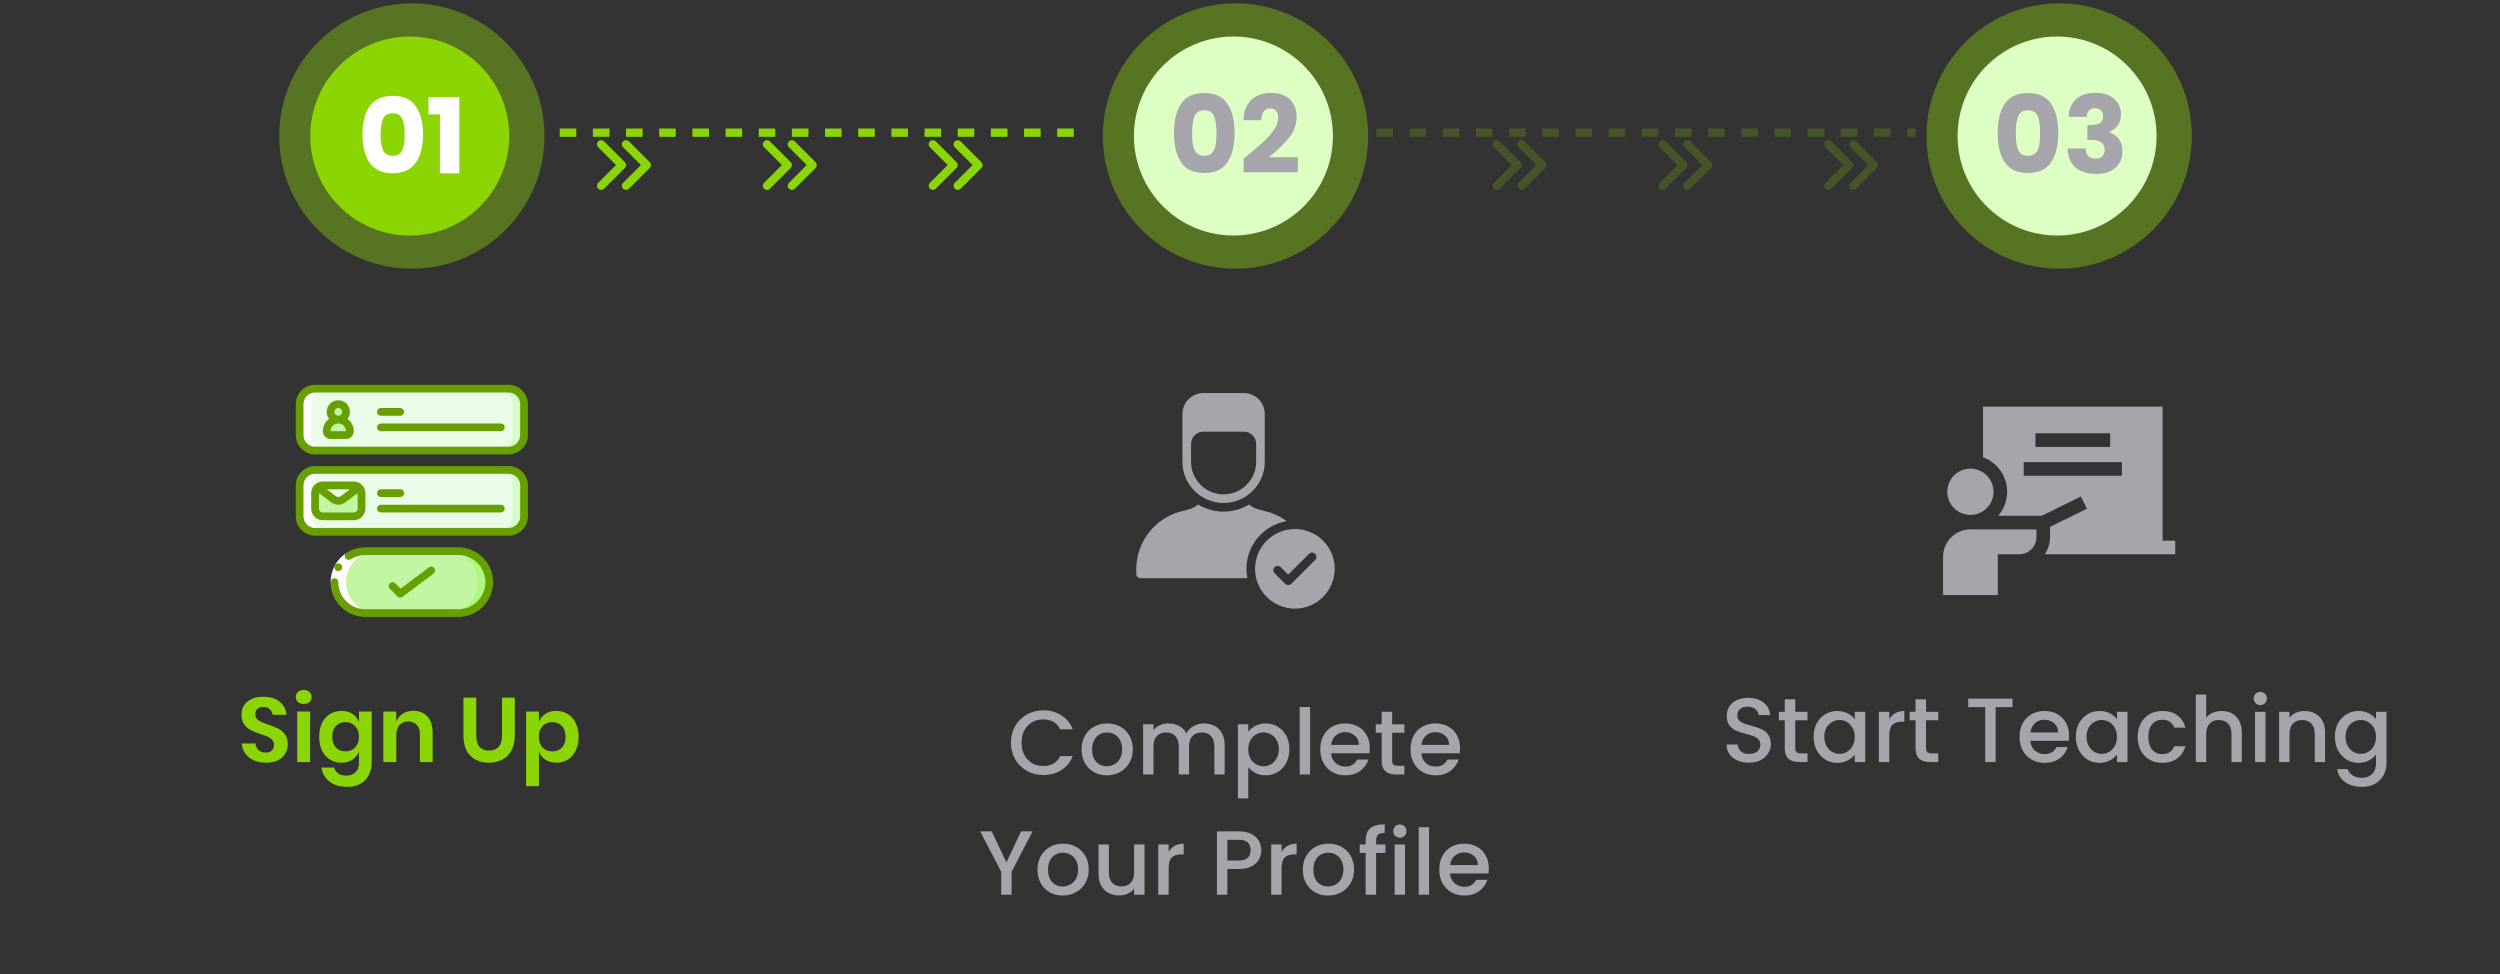<svg width="603" height="235" viewBox="0 0 603 235" fill="none" xmlns="http://www.w3.org/2000/svg">
<rect x="0" y="0" width="603" height="235" fill="#333333" stroke="none"/>
<path d="M185 34.808L190 39.808L185 44.808M191 34.808L196 39.808L191 44.808" stroke="#8BD505" stroke-width="2" stroke-linecap="round" stroke-linejoin="round"/>
<path d="M401 34.808L406 39.808L401 44.808M407 34.808L412 39.808L407 44.808" stroke="#8BD505" stroke-opacity="0.21" stroke-width="2" stroke-linecap="round" stroke-linejoin="round"/>
<path d="M225 34.808L230 39.808L225 44.808M231 34.808L236 39.808L231 44.808" stroke="#8BD505" stroke-width="2" stroke-linecap="round" stroke-linejoin="round"/>
<path d="M441 34.808L446 39.808L441 44.808M447 34.808L452 39.808L447 44.808" stroke="#8BD505" stroke-opacity="0.21" stroke-width="2" stroke-linecap="round" stroke-linejoin="round"/>
<path d="M145 34.808L150 39.808L145 44.808M151 34.808L156 39.808L151 44.808" stroke="#8BD505" stroke-width="2" stroke-linecap="round" stroke-linejoin="round"/>
<path d="M361 34.808L366 39.808L361 44.808M367 34.808L372 39.808L367 44.808" stroke="#8BD505" stroke-opacity="0.21" stroke-width="2" stroke-linecap="round" stroke-linejoin="round"/>
<line x1="332" y1="32" x2="462" y2="32" stroke="#8BD505" stroke-opacity="0.21" stroke-width="2" stroke-dasharray="4 4"/>
<line x1="135" y1="32" x2="262" y2="32" stroke="#8BD505" stroke-width="2" stroke-dasharray="4 4"/>
<circle cx="99.333" cy="32.808" r="32" fill="#8BD505" fill-opacity="0.4"/>
<circle cx="98.833" cy="32.808" r="24" fill="#8BD505"/>
<path d="M89.167 39.26C88.006 37.578 87.425 35.299 87.425 32.422C87.425 29.562 88.006 27.3 89.167 25.636C90.329 23.954 92.183 23.114 94.731 23.114C97.262 23.114 99.108 23.954 100.269 25.636C101.448 27.3 102.037 29.562 102.037 32.422C102.037 35.299 101.448 37.578 100.269 39.26C99.108 40.941 97.262 41.782 94.731 41.782C92.183 41.782 90.329 40.941 89.167 39.26ZM97.019 36.244C97.418 35.342 97.617 34.068 97.617 32.422C97.617 30.775 97.418 29.518 97.019 28.652C96.638 27.768 95.875 27.326 94.731 27.326C93.57 27.326 92.79 27.768 92.391 28.652C91.993 29.536 91.793 30.792 91.793 32.422C91.793 34.068 91.993 35.342 92.391 36.244C92.79 37.128 93.57 37.57 94.731 37.57C95.875 37.57 96.638 37.128 97.019 36.244ZM103.352 27.586V23.426H110.788V41.808H106.108V27.586H103.352Z" fill="white"/>
<g clip-path="url(#clip0_4369_409)">
<path d="M110.534 132.941H88.134C84.01 132.941 80.667 136.284 80.667 140.408C80.667 144.531 84.01 147.874 88.134 147.874H110.534C114.658 147.874 118.001 144.531 118.001 140.408C118.001 136.284 114.658 132.941 110.534 132.941Z" fill="#C3F6A3"/>
<path fill-rule="evenodd" clip-rule="evenodd" d="M110.534 132.941H107.734C109.714 132.941 111.613 133.728 113.013 135.128C114.414 136.528 115.2 138.427 115.2 140.408C115.2 142.388 114.414 144.287 113.013 145.687C111.613 147.088 109.714 147.874 107.734 147.874H110.534C112.514 147.874 114.413 147.088 115.813 145.687C117.214 144.287 118 142.388 118 140.408C118 138.427 117.214 136.528 115.813 135.128C114.413 133.728 112.514 132.941 110.534 132.941Z" fill="#ADF97F"/>
<path d="M122.667 113.341H76C73.938 113.341 72.267 115.013 72.267 117.074V124.541C72.267 126.603 73.938 128.274 76 128.274H122.667C124.729 128.274 126.4 126.603 126.4 124.541V117.074C126.4 115.013 124.729 113.341 122.667 113.341Z" fill="#EAFBE7"/>
<path fill-rule="evenodd" clip-rule="evenodd" d="M122.667 113.341H119.867C120.857 113.341 121.806 113.734 122.507 114.434C123.207 115.135 123.6 116.084 123.6 117.074V124.541C123.6 125.531 123.207 126.481 122.507 127.181C121.806 127.881 120.857 128.274 119.867 128.274H122.667C123.657 128.274 124.606 127.881 125.307 127.181C126.007 126.481 126.4 125.531 126.4 124.541V117.074C126.4 116.084 126.007 115.135 125.307 114.434C124.606 113.734 123.657 113.341 122.667 113.341Z" fill="#D9FBC9"/>
<path d="M122.667 93.741H76C73.938 93.741 72.267 95.412 72.267 97.474V104.941C72.267 107.003 73.938 108.674 76 108.674H122.667C124.729 108.674 126.4 107.003 126.4 104.941V97.474C126.4 95.412 124.729 93.741 122.667 93.741Z" fill="#EAFBE7"/>
<path fill-rule="evenodd" clip-rule="evenodd" d="M122.667 93.741H119.867C120.857 93.741 121.806 94.134 122.507 94.834C123.207 95.535 123.6 96.484 123.6 97.474V104.941C123.6 105.931 123.207 106.881 122.507 107.581C121.806 108.281 120.857 108.674 119.867 108.674H122.667C123.657 108.674 124.606 108.281 125.307 107.581C126.007 106.881 126.4 105.931 126.4 104.941V97.474C126.4 96.484 126.007 95.535 125.307 94.834C124.606 94.134 123.657 93.741 122.667 93.741Z" fill="#D9FBC9"/>
<path fill-rule="evenodd" clip-rule="evenodd" d="M87.199 118.941V122.674C87.198 123.169 87.001 123.643 86.651 123.993C86.301 124.342 85.827 124.539 85.333 124.541H77.866C77.371 124.539 76.897 124.342 76.548 123.993C76.198 123.643 76.001 123.169 75.999 122.674V118.941C75.999 118.677 76.055 118.416 76.165 118.176C76.274 117.936 76.434 117.723 76.634 117.55L80.47 120.434C81.142 120.929 82.057 120.929 82.729 120.434L86.565 117.55C86.969 117.899 87.201 118.407 87.199 118.941Z" fill="#C3F6A3"/>
<path fill-rule="evenodd" clip-rule="evenodd" d="M86.565 117.55L82.729 120.434C82.057 120.929 81.142 120.929 80.47 120.434L76.634 117.55C76.97 117.242 77.41 117.072 77.866 117.074H85.333C85.789 117.072 86.229 117.242 86.565 117.55Z" fill="#EAFBE7"/>
<path d="M81.6 101.208C82.631 101.208 83.467 100.372 83.467 99.341C83.467 98.31 82.631 97.474 81.6 97.474C80.569 97.474 79.734 98.31 79.734 99.341C79.734 100.372 80.569 101.208 81.6 101.208Z" fill="#C3F6A3"/>
<path fill-rule="evenodd" clip-rule="evenodd" d="M81.6 101.208C82.342 101.208 83.055 101.503 83.58 102.028C84.105 102.553 84.4 103.265 84.4 104.008C84.4 104.255 84.302 104.493 84.126 104.668C83.951 104.843 83.714 104.941 83.466 104.941H79.733C79.486 104.941 79.248 104.843 79.073 104.668C78.898 104.493 78.8 104.255 78.8 104.008C78.8 103.265 79.095 102.553 79.62 102.028C80.145 101.503 80.857 101.208 81.6 101.208Z" fill="#C3F6A3"/>
<path fill-rule="evenodd" clip-rule="evenodd" d="M76 108.674H78.8C77.81 108.674 76.86 108.281 76.16 107.581C75.46 106.881 75.067 105.931 75.067 104.941V97.474C75.067 96.484 75.46 95.535 76.16 94.834C76.86 94.134 77.81 93.741 78.8 93.741H76C75.01 93.741 74.06 94.134 73.36 94.834C72.66 95.535 72.267 96.484 72.267 97.474V104.941C72.267 105.931 72.66 106.881 73.36 107.581C74.06 108.281 75.01 108.674 76 108.674ZM76 128.274H78.8C77.81 128.274 76.86 127.881 76.16 127.181C75.46 126.481 75.067 125.531 75.067 124.541V117.074C75.067 116.084 75.46 115.135 76.16 114.434C76.86 113.734 77.81 113.341 78.8 113.341H76C75.01 113.341 74.06 113.734 73.36 114.434C72.66 115.135 72.267 116.084 72.267 117.074V124.541C72.267 125.531 72.66 126.481 73.36 127.181C74.06 127.881 75.01 128.274 76 128.274ZM90.933 132.941H88.133C86.153 132.941 84.254 133.728 82.854 135.128C81.454 136.528 80.667 138.427 80.667 140.408C80.667 142.388 81.454 144.287 82.854 145.687C84.254 147.088 86.153 147.874 88.133 147.874H90.933C88.953 147.874 87.054 147.088 85.654 145.687C84.254 144.287 83.467 142.388 83.467 140.408C83.467 138.427 84.254 136.528 85.654 135.128C87.054 133.728 88.953 132.941 90.933 132.941Z" fill="white"/>
<path fill-rule="evenodd" clip-rule="evenodd" d="M83.6 133.343L84.608 134.913C83.69 135.507 82.931 136.319 82.4 137.275C81.884 138.239 81.61 139.314 81.6 140.408H79.734C79.743 139.001 80.096 137.618 80.76 136.378C81.442 135.148 82.417 134.106 83.6 133.343Z" fill="white"/>
<path fill-rule="evenodd" clip-rule="evenodd" d="M81.592 137.74C81.344 137.741 81.106 137.644 80.93 137.47C80.754 137.296 80.655 137.059 80.654 136.812C80.652 136.564 80.749 136.326 80.924 136.15C81.098 135.974 81.335 135.875 81.582 135.874H81.592C81.839 135.874 82.076 135.972 82.251 136.147C82.427 136.322 82.525 136.559 82.525 136.807C82.525 137.054 82.427 137.292 82.251 137.467C82.076 137.642 81.839 137.74 81.592 137.74Z" fill="#679F00"/>
<path fill-rule="evenodd" clip-rule="evenodd" d="M79.734 140.408C79.736 142.635 80.622 144.77 82.197 146.345C83.771 147.919 85.907 148.805 88.134 148.808H110.534C112.761 148.808 114.898 147.923 116.473 146.347C118.049 144.772 118.934 142.635 118.934 140.408C118.934 138.18 118.049 136.043 116.473 134.468C114.898 132.893 112.761 132.008 110.534 132.008H88.134C86.526 132.014 84.954 132.477 83.6 133.343C83.488 133.408 83.391 133.495 83.317 133.601C83.242 133.706 83.191 133.826 83.168 133.953C83.144 134.079 83.148 134.21 83.18 134.335C83.211 134.46 83.269 134.577 83.35 134.677C83.656 135.052 84.188 135.152 84.608 134.913C85.662 134.24 86.884 133.88 88.134 133.874H110.534C112.266 133.874 113.928 134.563 115.153 135.788C116.379 137.013 117.067 138.675 117.067 140.408C117.067 142.14 116.379 143.802 115.153 145.027C113.928 146.253 112.266 146.941 110.534 146.941H88.134C86.401 146.939 84.741 146.25 83.516 145.025C82.291 143.8 81.602 142.14 81.6 140.408C81.6 140.16 81.502 139.923 81.327 139.748C81.152 139.573 80.915 139.474 80.667 139.474C80.419 139.474 80.182 139.573 80.007 139.748C79.832 139.923 79.734 140.16 79.734 140.408Z" fill="#679F00"/>
<path d="M122.667 112.408H76C74.763 112.409 73.577 112.901 72.702 113.776C71.827 114.651 71.335 115.837 71.333 117.074V124.541C71.335 125.778 71.827 126.964 72.702 127.839C73.577 128.714 74.763 129.206 76 129.208H122.667C123.904 129.206 125.09 128.714 125.965 127.839C126.84 126.964 127.332 125.778 127.333 124.541V117.074C127.332 115.837 126.84 114.651 125.965 113.776C125.09 112.901 123.904 112.409 122.667 112.408ZM125.467 124.541C125.467 125.284 125.172 125.996 124.646 126.521C124.121 127.046 123.409 127.341 122.667 127.341H76C75.257 127.341 74.545 127.046 74.02 126.521C73.495 125.996 73.2 125.284 73.2 124.541V117.074C73.2 116.332 73.495 115.619 74.02 115.094C74.545 114.569 75.257 114.274 76 114.274H122.667C123.409 114.274 124.121 114.569 124.646 115.094C125.172 115.619 125.467 116.332 125.467 117.074V124.541ZM122.667 92.808H76C74.763 92.809 73.577 93.301 72.702 94.176C71.827 95.051 71.335 96.237 71.333 97.474V104.941C71.335 106.178 71.827 107.364 72.702 108.239C73.577 109.114 74.763 109.606 76 109.608H122.667C123.904 109.606 125.09 109.114 125.965 108.239C126.84 107.364 127.332 106.178 127.333 104.941V97.474C127.332 96.237 126.84 95.051 125.965 94.176C125.09 93.301 123.904 92.809 122.667 92.808ZM125.467 104.941C125.467 105.684 125.172 106.396 124.646 106.921C124.121 107.446 123.409 107.741 122.667 107.741H76C75.257 107.741 74.545 107.446 74.02 106.921C73.495 106.396 73.2 105.684 73.2 104.941V97.474C73.2 96.732 73.495 96.019 74.02 95.494C74.545 94.969 75.257 94.674 76 94.674H122.667C123.409 94.674 124.121 94.969 124.646 95.494C125.172 96.019 125.467 96.732 125.467 97.474V104.941Z" fill="#679F00"/>
<path d="M85.332 116.141H77.866C77.123 116.141 76.411 116.436 75.886 116.961C75.361 117.486 75.066 118.198 75.066 118.941V122.674C75.066 123.417 75.361 124.129 75.886 124.654C76.411 125.179 77.123 125.474 77.866 125.474H85.332C86.075 125.474 86.787 125.179 87.312 124.654C87.837 124.129 88.132 123.417 88.132 122.674V118.941C88.132 118.198 87.837 117.486 87.312 116.961C86.787 116.436 86.075 116.141 85.332 116.141ZM84.399 118.008L82.171 119.688C81.832 119.94 81.368 119.942 81.027 119.693L78.799 118.008H84.399ZM85.332 123.608H77.866C77.618 123.608 77.381 123.509 77.206 123.334C77.031 123.159 76.932 122.922 76.932 122.674V118.941L79.919 121.181C80.407 121.543 80.999 121.738 81.606 121.737C82.214 121.736 82.805 121.539 83.292 121.175L86.266 118.941V122.674C86.266 122.922 86.167 123.159 85.992 123.334C85.817 123.509 85.58 123.608 85.332 123.608ZM83.821 101.026C84.195 100.543 84.397 99.951 84.399 99.341C84.399 98.598 84.104 97.886 83.579 97.361C83.054 96.836 82.342 96.541 81.599 96.541C80.856 96.541 80.144 96.836 79.619 97.361C79.094 97.886 78.799 98.598 78.799 99.341C78.802 99.95 79.004 100.539 79.377 101.021C78.909 101.366 78.528 101.816 78.266 102.335C78.004 102.853 77.866 103.426 77.866 104.008C77.866 104.503 78.062 104.978 78.412 105.328C78.763 105.678 79.237 105.874 79.732 105.874H83.466C83.961 105.874 84.436 105.678 84.786 105.328C85.136 104.978 85.332 104.503 85.332 104.008C85.331 103.427 85.193 102.855 84.931 102.337C84.669 101.819 84.288 101.37 83.821 101.026ZM80.666 99.341C80.666 99.094 80.764 98.856 80.939 98.681C81.114 98.506 81.352 98.408 81.599 98.408C81.847 98.408 82.084 98.506 82.259 98.681C82.434 98.856 82.532 99.094 82.532 99.341C82.532 99.589 82.434 99.826 82.259 100.001C82.084 100.176 81.847 100.274 81.599 100.274C81.352 100.274 81.114 100.176 80.939 100.001C80.764 99.826 80.666 99.589 80.666 99.341ZM79.732 104.008C79.732 103.513 79.929 103.038 80.279 102.688C80.629 102.338 81.104 102.141 81.599 102.141C82.094 102.141 82.569 102.338 82.919 102.688C83.269 103.038 83.466 103.513 83.466 104.008H79.732Z" fill="#679F00"/>
<path fill-rule="evenodd" clip-rule="evenodd" d="M91.866 119.874H96.533C96.78 119.874 97.018 119.776 97.193 119.601C97.368 119.426 97.466 119.189 97.466 118.941C97.466 118.694 97.368 118.456 97.193 118.281C97.018 118.106 96.78 118.008 96.533 118.008H91.866C91.619 118.008 91.381 118.106 91.206 118.281C91.031 118.456 90.933 118.694 90.933 118.941C90.933 119.189 91.031 119.426 91.206 119.601C91.381 119.776 91.619 119.874 91.866 119.874ZM120.8 121.741H91.866C91.619 121.741 91.381 121.839 91.206 122.014C91.031 122.189 90.933 122.427 90.933 122.674C90.933 122.922 91.031 123.159 91.206 123.334C91.381 123.509 91.619 123.608 91.866 123.608H120.8C121.047 123.608 121.284 123.509 121.459 123.334C121.635 123.159 121.733 122.922 121.733 122.674C121.733 122.427 121.635 122.189 121.459 122.014C121.284 121.839 121.047 121.741 120.8 121.741ZM91.866 100.274H96.533C96.78 100.274 97.018 100.176 97.193 100.001C97.368 99.826 97.466 99.589 97.466 99.341C97.466 99.094 97.368 98.856 97.193 98.681C97.018 98.506 96.78 98.408 96.533 98.408H91.866C91.619 98.408 91.381 98.506 91.206 98.681C91.031 98.856 90.933 99.094 90.933 99.341C90.933 99.589 91.031 99.826 91.206 100.001C91.381 100.176 91.619 100.274 91.866 100.274ZM120.8 102.141H91.866C91.619 102.141 91.381 102.239 91.206 102.414C91.031 102.589 90.933 102.827 90.933 103.074C90.933 103.322 91.031 103.559 91.206 103.734C91.381 103.909 91.619 104.008 91.866 104.008H120.8C121.047 104.008 121.284 103.909 121.459 103.734C121.635 103.559 121.733 103.322 121.733 103.074C121.733 102.827 121.635 102.589 121.459 102.414C121.284 102.239 121.047 102.141 120.8 102.141ZM96.533 144.141C96.734 144.141 96.931 144.076 97.093 143.954L104.56 138.354C104.758 138.206 104.888 137.985 104.923 137.74C104.958 137.495 104.895 137.246 104.746 137.048C104.598 136.85 104.377 136.719 104.132 136.684C103.886 136.649 103.638 136.713 103.44 136.861L96.621 141.976L95.326 140.681C95.15 140.511 94.914 140.417 94.67 140.419C94.425 140.421 94.191 140.52 94.018 140.693C93.845 140.866 93.746 141.1 93.744 141.344C93.742 141.589 93.836 141.825 94.006 142.001L95.873 143.868C96.048 144.043 96.285 144.141 96.533 144.141Z" fill="#679F00"/>
</g>
<path d="M69.411 179.562C69.411 180.354 69.213 181.087 68.817 181.762C68.421 182.422 67.835 182.957 67.057 183.368C66.28 183.764 65.334 183.962 64.219 183.962C63.119 183.962 62.137 183.778 61.271 183.412C60.406 183.03 59.709 182.488 59.181 181.784C58.668 181.08 58.375 180.258 58.301 179.32H61.601C61.675 179.95 61.924 180.478 62.349 180.904C62.789 181.314 63.369 181.52 64.087 181.52C64.733 181.52 65.224 181.351 65.561 181.014C65.913 180.662 66.089 180.214 66.089 179.672C66.089 179.188 65.95 178.792 65.671 178.484C65.393 178.161 65.041 177.904 64.615 177.714C64.19 177.523 63.603 177.303 62.855 177.054C61.887 176.731 61.095 176.416 60.479 176.108C59.863 175.785 59.335 175.323 58.895 174.722C58.47 174.12 58.257 173.336 58.257 172.368C58.257 171.033 58.734 169.984 59.687 169.222C60.655 168.444 61.931 168.056 63.515 168.056C65.158 168.056 66.463 168.452 67.431 169.244C68.414 170.036 68.971 171.092 69.103 172.412H65.759C65.671 171.854 65.437 171.4 65.055 171.048C64.674 170.681 64.153 170.498 63.493 170.498C62.921 170.498 62.459 170.652 62.107 170.96C61.755 171.253 61.579 171.686 61.579 172.258C61.579 172.712 61.711 173.094 61.975 173.402C62.254 173.695 62.599 173.937 63.009 174.128C63.435 174.318 64.007 174.531 64.725 174.766C65.723 175.118 66.529 175.448 67.145 175.756C67.776 176.064 68.311 176.526 68.751 177.142C69.191 177.758 69.411 178.564 69.411 179.562ZM71.344 168.122C71.344 167.623 71.52 167.22 71.872 166.912C72.224 166.589 72.686 166.428 73.258 166.428C73.83 166.428 74.292 166.589 74.644 166.912C74.996 167.22 75.172 167.623 75.172 168.122C75.172 168.606 74.996 169.009 74.644 169.332C74.292 169.64 73.83 169.794 73.258 169.794C72.686 169.794 72.224 169.64 71.872 169.332C71.52 169.009 71.344 168.606 71.344 168.122ZM74.798 171.62V183.808H71.696V171.62H74.798ZM82.379 171.466C83.405 171.466 84.285 171.708 85.019 172.192C85.752 172.676 86.272 173.328 86.581 174.15V171.62H89.66V183.852C89.66 184.981 89.433 185.993 88.978 186.888C88.538 187.797 87.871 188.508 86.977 189.022C86.097 189.535 85.026 189.792 83.764 189.792C82.004 189.792 80.582 189.374 79.496 188.538C78.411 187.702 77.751 186.565 77.516 185.128H80.575C80.751 185.744 81.088 186.22 81.587 186.558C82.1 186.91 82.752 187.086 83.544 187.086C84.454 187.086 85.187 186.814 85.745 186.272C86.302 185.744 86.581 184.937 86.581 183.852V181.256C86.272 182.077 85.752 182.737 85.019 183.236C84.285 183.72 83.405 183.962 82.379 183.962C81.352 183.962 80.428 183.712 79.606 183.214C78.785 182.715 78.14 181.996 77.671 181.058C77.216 180.104 76.989 178.99 76.989 177.714C76.989 176.438 77.216 175.33 77.671 174.392C78.14 173.438 78.785 172.712 79.606 172.214C80.428 171.715 81.352 171.466 82.379 171.466ZM83.347 174.172C82.379 174.172 81.601 174.487 81.014 175.118C80.428 175.748 80.135 176.614 80.135 177.714C80.135 178.814 80.428 179.679 81.014 180.31C81.601 180.926 82.379 181.234 83.347 181.234C84.285 181.234 85.055 180.918 85.656 180.288C86.272 179.642 86.581 178.784 86.581 177.714C86.581 176.628 86.272 175.77 85.656 175.14C85.055 174.494 84.285 174.172 83.347 174.172ZM99.732 171.444C101.14 171.444 102.262 171.906 103.098 172.83C103.934 173.754 104.352 175.052 104.352 176.724V183.808H101.272V177.076C101.272 176.108 101.022 175.36 100.524 174.832C100.025 174.289 99.343 174.018 98.478 174.018C97.598 174.018 96.894 174.304 96.366 174.876C95.838 175.448 95.574 176.269 95.574 177.34V183.808H92.472V171.62H95.574V174.062C95.896 173.24 96.424 172.602 97.158 172.148C97.906 171.678 98.764 171.444 99.732 171.444ZM114.864 168.276V177.384C114.864 178.601 115.128 179.518 115.656 180.134C116.199 180.735 116.976 181.036 117.988 181.036C118.985 181.036 119.748 180.735 120.276 180.134C120.819 179.518 121.09 178.601 121.09 177.384V168.276H124.17V177.384C124.17 178.821 123.899 180.038 123.356 181.036C122.828 182.018 122.087 182.752 121.134 183.236C120.195 183.72 119.125 183.962 117.922 183.962C116.059 183.962 114.571 183.404 113.456 182.29C112.341 181.175 111.784 179.54 111.784 177.384V168.276H114.864ZM134.172 171.466C135.198 171.466 136.122 171.715 136.944 172.214C137.765 172.712 138.403 173.438 138.858 174.392C139.327 175.33 139.562 176.438 139.562 177.714C139.562 178.99 139.327 180.104 138.858 181.058C138.403 181.996 137.765 182.715 136.944 183.214C136.122 183.712 135.198 183.962 134.172 183.962C133.145 183.962 132.265 183.72 131.532 183.236C130.813 182.737 130.3 182.077 129.992 181.256V189.616H126.89V171.62H129.992V174.15C130.3 173.328 130.813 172.676 131.532 172.192C132.265 171.708 133.145 171.466 134.172 171.466ZM133.204 174.172C132.265 174.172 131.488 174.494 130.872 175.14C130.27 175.77 129.97 176.628 129.97 177.714C129.97 178.784 130.27 179.642 130.872 180.288C131.488 180.918 132.265 181.234 133.204 181.234C134.172 181.234 134.949 180.926 135.536 180.31C136.122 179.679 136.416 178.814 136.416 177.714C136.416 176.614 136.122 175.748 135.536 175.118C134.949 174.487 134.172 174.172 133.204 174.172Z" fill="#8BD505"/>
<circle cx="298" cy="32.808" r="32" fill="#8BD505" fill-opacity="0.4"/>
<circle cx="297.5" cy="32.808" r="24" fill="#DEFFC4"/>
<path d="M283.17 32.058C283.17 29.076 283.742 26.728 284.886 25.012C286.047 23.296 287.911 22.438 290.476 22.438C293.041 22.438 294.896 23.296 296.04 25.012C297.201 26.728 297.782 29.076 297.782 32.058C297.782 35.074 297.201 37.44 296.04 39.156C294.896 40.872 293.041 41.73 290.476 41.73C287.911 41.73 286.047 40.872 284.886 39.156C283.742 37.44 283.17 35.074 283.17 32.058ZM293.414 32.058C293.414 30.307 293.223 28.964 292.842 28.028C292.461 27.074 291.672 26.598 290.476 26.598C289.28 26.598 288.491 27.074 288.11 28.028C287.729 28.964 287.538 30.307 287.538 32.058C287.538 33.236 287.607 34.216 287.746 34.996C287.885 35.758 288.162 36.382 288.578 36.868C289.011 37.336 289.644 37.57 290.476 37.57C291.308 37.57 291.932 37.336 292.348 36.868C292.781 36.382 293.067 35.758 293.206 34.996C293.345 34.216 293.414 33.236 293.414 32.058ZM299.975 38.246C300.564 37.778 300.833 37.561 300.781 37.596C302.48 36.192 303.814 35.039 304.785 34.138C305.773 33.236 306.605 32.292 307.281 31.304C307.957 30.316 308.295 29.354 308.295 28.418C308.295 27.707 308.13 27.152 307.801 26.754C307.472 26.355 306.978 26.156 306.319 26.156C305.66 26.156 305.14 26.407 304.759 26.91C304.395 27.395 304.213 28.088 304.213 28.99H299.923C299.958 27.516 300.27 26.286 300.859 25.298C301.466 24.31 302.254 23.582 303.225 23.114C304.213 22.646 305.305 22.412 306.501 22.412C308.564 22.412 310.115 22.94 311.155 23.998C312.212 25.055 312.741 26.433 312.741 28.132C312.741 29.986 312.108 31.711 310.843 33.306C309.578 34.883 307.966 36.426 306.007 37.934H313.027V41.548H299.975V38.246Z" fill="#A5A5AB"/>
<path d="M295.13 121.317C300.611 121.317 305.062 116.856 305.062 111.385V99.852C305.062 97.064 302.806 94.808 300.018 94.808H290.242C287.466 94.808 285.198 97.064 285.198 99.852V111.385C285.198 116.856 289.66 121.317 295.13 121.317ZM287.278 107.08C287.278 105.447 288.61 104.116 290.242 104.116H300.018C301.651 104.116 302.982 105.447 302.982 107.08V111.385C302.982 115.712 299.457 119.237 295.13 119.237C290.804 119.237 287.278 115.712 287.278 111.385V107.08ZM274.07 137.281V138.425C274.07 138.997 274.538 139.465 275.11 139.465H300.871C300.715 138.737 300.642 137.978 300.642 137.198C300.642 131.436 304.844 126.632 310.346 125.696C308.931 124.645 307.33 123.876 305.582 123.408H305.572L303.471 122.846C302.65 122.628 301.911 122.232 301.298 121.692C299.435 122.811 297.303 123.401 295.13 123.397C292.884 123.397 290.773 122.773 288.974 121.692C288.339 122.243 287.601 122.628 286.8 122.846L284.678 123.408C278.438 125.092 274.07 130.802 274.07 137.281Z" fill="#A5A5AB"/>
<path d="M312.332 146.808C317.626 146.808 321.931 142.492 321.931 137.198C321.931 131.905 317.626 127.599 312.332 127.599C307.028 127.599 302.722 131.905 302.722 137.198C302.722 142.492 307.028 146.808 312.332 146.808ZM307.444 136.793C307.54 136.696 307.655 136.62 307.78 136.568C307.906 136.515 308.041 136.488 308.177 136.488C308.313 136.488 308.448 136.515 308.574 136.568C308.7 136.62 308.814 136.696 308.91 136.793L310.72 138.602L315.743 133.589C316.149 133.184 316.804 133.184 317.22 133.589C317.626 133.995 317.626 134.65 317.22 135.056L311.458 140.817C311.261 141.005 311.001 141.119 310.72 141.119C310.45 141.119 310.179 141.005 309.992 140.817L307.444 138.269C307.038 137.864 307.038 137.198 307.444 136.793Z" fill="#A5A5AB"/>
<path d="M243.835 179.13C243.835 177.634 244.18 176.292 244.869 175.104C245.573 173.916 246.519 172.992 247.707 172.332C248.91 171.657 250.223 171.32 251.645 171.32C253.273 171.32 254.718 171.723 255.979 172.53C257.255 173.322 258.179 174.451 258.751 175.918H255.737C255.341 175.111 254.791 174.51 254.087 174.114C253.383 173.718 252.569 173.52 251.645 173.52C250.633 173.52 249.731 173.747 248.939 174.202C248.147 174.656 247.524 175.309 247.069 176.16C246.629 177.01 246.409 178 246.409 179.13C246.409 180.259 246.629 181.249 247.069 182.1C247.524 182.95 248.147 183.61 248.939 184.08C249.731 184.534 250.633 184.762 251.645 184.762C252.569 184.762 253.383 184.564 254.087 184.168C254.791 183.772 255.341 183.17 255.737 182.364H258.751C258.179 183.83 257.255 184.96 255.979 185.752C254.718 186.544 253.273 186.94 251.645 186.94C250.208 186.94 248.895 186.61 247.707 185.95C246.519 185.275 245.573 184.344 244.869 183.156C244.18 181.968 243.835 180.626 243.835 179.13ZM266.945 187.006C265.801 187.006 264.767 186.749 263.843 186.236C262.919 185.708 262.193 184.974 261.665 184.036C261.137 183.082 260.873 181.982 260.873 180.736C260.873 179.504 261.144 178.411 261.687 177.458C262.23 176.504 262.97 175.771 263.909 175.258C264.848 174.744 265.896 174.488 267.055 174.488C268.214 174.488 269.262 174.744 270.201 175.258C271.14 175.771 271.88 176.504 272.423 177.458C272.966 178.411 273.237 179.504 273.237 180.736C273.237 181.968 272.958 183.06 272.401 184.014C271.844 184.967 271.081 185.708 270.113 186.236C269.16 186.749 268.104 187.006 266.945 187.006ZM266.945 184.828C267.59 184.828 268.192 184.674 268.749 184.366C269.321 184.058 269.783 183.596 270.135 182.98C270.487 182.364 270.663 181.616 270.663 180.736C270.663 179.856 270.494 179.115 270.157 178.514C269.82 177.898 269.372 177.436 268.815 177.128C268.258 176.82 267.656 176.666 267.011 176.666C266.366 176.666 265.764 176.82 265.207 177.128C264.664 177.436 264.232 177.898 263.909 178.514C263.586 179.115 263.425 179.856 263.425 180.736C263.425 182.041 263.755 183.053 264.415 183.772C265.09 184.476 265.933 184.828 266.945 184.828ZM290.39 174.488C291.344 174.488 292.194 174.686 292.942 175.082C293.705 175.478 294.299 176.064 294.724 176.842C295.164 177.619 295.384 178.558 295.384 179.658V186.808H292.898V180.032C292.898 178.946 292.627 178.118 292.084 177.546C291.542 176.959 290.801 176.666 289.862 176.666C288.924 176.666 288.176 176.959 287.618 177.546C287.076 178.118 286.804 178.946 286.804 180.032V186.808H284.318V180.032C284.318 178.946 284.047 178.118 283.504 177.546C282.962 176.959 282.221 176.666 281.282 176.666C280.344 176.666 279.596 176.959 279.038 177.546C278.496 178.118 278.224 178.946 278.224 180.032V186.808H275.716V174.686H278.224V176.072C278.635 175.573 279.156 175.184 279.786 174.906C280.417 174.627 281.092 174.488 281.81 174.488C282.778 174.488 283.644 174.693 284.406 175.104C285.169 175.514 285.756 176.108 286.166 176.886C286.533 176.152 287.105 175.573 287.882 175.148C288.66 174.708 289.496 174.488 290.39 174.488ZM301.084 176.468C301.509 175.91 302.088 175.441 302.822 175.06C303.555 174.678 304.384 174.488 305.308 174.488C306.364 174.488 307.324 174.752 308.19 175.28C309.07 175.793 309.759 176.519 310.258 177.458C310.756 178.396 311.006 179.474 311.006 180.692C311.006 181.909 310.756 183.002 310.258 183.97C309.759 184.923 309.07 185.671 308.19 186.214C307.324 186.742 306.364 187.006 305.308 187.006C304.384 187.006 303.562 186.822 302.844 186.456C302.125 186.074 301.538 185.605 301.084 185.048V192.572H298.576V174.686H301.084V176.468ZM308.454 180.692C308.454 179.856 308.278 179.137 307.926 178.536C307.588 177.92 307.134 177.458 306.562 177.15C306.004 176.827 305.403 176.666 304.758 176.666C304.127 176.666 303.526 176.827 302.954 177.15C302.396 177.472 301.942 177.942 301.59 178.558C301.252 179.174 301.084 179.9 301.084 180.736C301.084 181.572 301.252 182.305 301.59 182.936C301.942 183.552 302.396 184.021 302.954 184.344C303.526 184.666 304.127 184.828 304.758 184.828C305.403 184.828 306.004 184.666 306.562 184.344C307.134 184.006 307.588 183.522 307.926 182.892C308.278 182.261 308.454 181.528 308.454 180.692ZM315.994 170.528V186.808H313.486V170.528H315.994ZM330.397 180.45C330.397 180.904 330.367 181.315 330.309 181.682H321.047C321.12 182.65 321.479 183.427 322.125 184.014C322.77 184.6 323.562 184.894 324.501 184.894C325.85 184.894 326.803 184.329 327.361 183.2H330.067C329.7 184.314 329.033 185.231 328.065 185.95C327.111 186.654 325.923 187.006 324.501 187.006C323.342 187.006 322.301 186.749 321.377 186.236C320.467 185.708 319.749 184.974 319.221 184.036C318.707 183.082 318.451 181.982 318.451 180.736C318.451 179.489 318.7 178.396 319.199 177.458C319.712 176.504 320.423 175.771 321.333 175.258C322.257 174.744 323.313 174.488 324.501 174.488C325.645 174.488 326.664 174.737 327.559 175.236C328.453 175.734 329.15 176.438 329.649 177.348C330.147 178.242 330.397 179.276 330.397 180.45ZM327.779 179.658C327.764 178.734 327.434 177.993 326.789 177.436C326.143 176.878 325.344 176.6 324.391 176.6C323.525 176.6 322.785 176.878 322.169 177.436C321.553 177.978 321.186 178.719 321.069 179.658H327.779ZM335.791 176.732V183.442C335.791 183.896 335.894 184.226 336.099 184.432C336.319 184.622 336.686 184.718 337.199 184.718H338.739V186.808H336.759C335.63 186.808 334.764 186.544 334.163 186.016C333.562 185.488 333.261 184.63 333.261 183.442V176.732H331.831V174.686H333.261V171.672H335.791V174.686H338.739V176.732H335.791ZM352.16 180.45C352.16 180.904 352.131 181.315 352.072 181.682H342.81C342.884 182.65 343.243 183.427 343.888 184.014C344.534 184.6 345.326 184.894 346.264 184.894C347.614 184.894 348.567 184.329 349.124 183.2H351.83C351.464 184.314 350.796 185.231 349.828 185.95C348.875 186.654 347.687 187.006 346.264 187.006C345.106 187.006 344.064 186.749 343.14 186.236C342.231 185.708 341.512 184.974 340.984 184.036C340.471 183.082 340.214 181.982 340.214 180.736C340.214 179.489 340.464 178.396 340.962 177.458C341.476 176.504 342.187 175.771 343.096 175.258C344.02 174.744 345.076 174.488 346.264 174.488C347.408 174.488 348.428 174.737 349.322 175.236C350.217 175.734 350.914 176.438 351.412 177.348C351.911 178.242 352.16 179.276 352.16 180.45ZM349.542 179.658C349.528 178.734 349.198 177.993 348.552 177.436C347.907 176.878 347.108 176.6 346.154 176.6C345.289 176.6 344.548 176.878 343.932 177.436C343.316 177.978 342.95 178.719 342.832 179.658H349.542ZM249.062 200.518L244.002 210.264V215.808H241.494V210.264L236.412 200.518H239.206L242.748 208.02L246.29 200.518H249.062ZM256.31 216.006C255.166 216.006 254.132 215.749 253.208 215.236C252.284 214.708 251.558 213.974 251.03 213.036C250.502 212.082 250.238 210.982 250.238 209.736C250.238 208.504 250.51 207.411 251.052 206.458C251.595 205.504 252.336 204.771 253.274 204.258C254.213 203.744 255.262 203.488 256.42 203.488C257.579 203.488 258.628 203.744 259.566 204.258C260.505 204.771 261.246 205.504 261.788 206.458C262.331 207.411 262.602 208.504 262.602 209.736C262.602 210.968 262.324 212.06 261.766 213.014C261.209 213.967 260.446 214.708 259.478 215.236C258.525 215.749 257.469 216.006 256.31 216.006ZM256.31 213.828C256.956 213.828 257.557 213.674 258.114 213.366C258.686 213.058 259.148 212.596 259.5 211.98C259.852 211.364 260.028 210.616 260.028 209.736C260.028 208.856 259.86 208.115 259.522 207.514C259.185 206.898 258.738 206.436 258.18 206.128C257.623 205.82 257.022 205.666 256.376 205.666C255.731 205.666 255.13 205.82 254.572 206.128C254.03 206.436 253.597 206.898 253.274 207.514C252.952 208.115 252.79 208.856 252.79 209.736C252.79 211.041 253.12 212.053 253.78 212.772C254.455 213.476 255.298 213.828 256.31 213.828ZM276.06 203.686V215.808H273.552V214.378C273.156 214.876 272.635 215.272 271.99 215.566C271.359 215.844 270.684 215.984 269.966 215.984C269.012 215.984 268.154 215.786 267.392 215.39C266.644 214.994 266.05 214.407 265.61 213.63C265.184 212.852 264.972 211.914 264.972 210.814V203.686H267.458V210.44C267.458 211.525 267.729 212.361 268.272 212.948C268.814 213.52 269.555 213.806 270.494 213.806C271.432 213.806 272.173 213.52 272.716 212.948C273.273 212.361 273.552 211.525 273.552 210.44V203.686H276.06ZM281.877 205.446C282.243 204.83 282.727 204.353 283.329 204.016C283.945 203.664 284.671 203.488 285.507 203.488V206.084H284.869C283.886 206.084 283.138 206.333 282.625 206.832C282.126 207.33 281.877 208.196 281.877 209.428V215.808H279.369V203.686H281.877V205.446ZM304.219 205.072C304.219 205.849 304.036 206.582 303.669 207.272C303.302 207.961 302.716 208.526 301.909 208.966C301.102 209.391 300.068 209.604 298.807 209.604H296.035V215.808H293.527V200.518H298.807C299.98 200.518 300.97 200.723 301.777 201.134C302.598 201.53 303.207 202.072 303.603 202.762C304.014 203.451 304.219 204.221 304.219 205.072ZM298.807 207.558C299.76 207.558 300.472 207.345 300.941 206.92C301.41 206.48 301.645 205.864 301.645 205.072C301.645 203.4 300.699 202.564 298.807 202.564H296.035V207.558H298.807ZM309.119 205.446C309.486 204.83 309.97 204.353 310.571 204.016C311.187 203.664 311.913 203.488 312.749 203.488V206.084H312.111C311.128 206.084 310.38 206.333 309.867 206.832C309.368 207.33 309.119 208.196 309.119 209.428V215.808H306.611V203.686H309.119V205.446ZM320.312 216.006C319.168 216.006 318.134 215.749 317.21 215.236C316.286 214.708 315.56 213.974 315.032 213.036C314.504 212.082 314.24 210.982 314.24 209.736C314.24 208.504 314.512 207.411 315.054 206.458C315.597 205.504 316.338 204.771 317.276 204.258C318.215 203.744 319.264 203.488 320.422 203.488C321.581 203.488 322.63 203.744 323.568 204.258C324.507 204.771 325.248 205.504 325.79 206.458C326.333 207.411 326.604 208.504 326.604 209.736C326.604 210.968 326.326 212.06 325.768 213.014C325.211 213.967 324.448 214.708 323.48 215.236C322.527 215.749 321.471 216.006 320.312 216.006ZM320.312 213.828C320.958 213.828 321.559 213.674 322.116 213.366C322.688 213.058 323.15 212.596 323.502 211.98C323.854 211.364 324.03 210.616 324.03 209.736C324.03 208.856 323.862 208.115 323.524 207.514C323.187 206.898 322.74 206.436 322.182 206.128C321.625 205.82 321.024 205.666 320.378 205.666C319.733 205.666 319.132 205.82 318.574 206.128C318.032 206.436 317.599 206.898 317.276 207.514C316.954 208.115 316.792 208.856 316.792 209.736C316.792 211.041 317.122 212.053 317.782 212.772C318.457 213.476 319.3 213.828 320.312 213.828ZM334.166 205.732H331.922V215.808H329.392V205.732H327.962V203.686H329.392V202.828C329.392 201.434 329.758 200.422 330.492 199.792C331.24 199.146 332.406 198.824 333.99 198.824V200.914C333.227 200.914 332.692 201.06 332.384 201.354C332.076 201.632 331.922 202.124 331.922 202.828V203.686H334.166V205.732ZM337.664 202.08C337.21 202.08 336.828 201.926 336.52 201.618C336.212 201.31 336.058 200.928 336.058 200.474C336.058 200.019 336.212 199.638 336.52 199.33C336.828 199.022 337.21 198.868 337.664 198.868C338.104 198.868 338.478 199.022 338.786 199.33C339.094 199.638 339.248 200.019 339.248 200.474C339.248 200.928 339.094 201.31 338.786 201.618C338.478 201.926 338.104 202.08 337.664 202.08ZM338.896 203.686V215.808H336.388V203.686H338.896ZM344.697 199.528V215.808H342.189V199.528H344.697ZM359.1 209.45C359.1 209.904 359.071 210.315 359.012 210.682H349.75C349.823 211.65 350.183 212.427 350.828 213.014C351.473 213.6 352.265 213.894 353.204 213.894C354.553 213.894 355.507 213.329 356.064 212.2H358.77C358.403 213.314 357.736 214.231 356.768 214.95C355.815 215.654 354.627 216.006 353.204 216.006C352.045 216.006 351.004 215.749 350.08 215.236C349.171 214.708 348.452 213.974 347.924 213.036C347.411 212.082 347.154 210.982 347.154 209.736C347.154 208.489 347.403 207.396 347.902 206.458C348.415 205.504 349.127 204.771 350.036 204.258C350.96 203.744 352.016 203.488 353.204 203.488C354.348 203.488 355.367 203.737 356.262 204.236C357.157 204.734 357.853 205.438 358.352 206.348C358.851 207.242 359.1 208.276 359.1 209.45ZM356.482 208.658C356.467 207.734 356.137 206.993 355.492 206.436C354.847 205.878 354.047 205.6 353.094 205.6C352.229 205.6 351.488 205.878 350.872 206.436C350.256 206.978 349.889 207.719 349.772 208.658H356.482Z" fill="#A5A5AB"/>
<circle cx="496.667" cy="32.808" r="32" fill="#8BD505" fill-opacity="0.4"/>
<circle cx="496.167" cy="32.808" r="24" fill="#DEFFC4"/>
<path d="M481.837 32.058C481.837 29.076 482.409 26.728 483.553 25.012C484.714 23.296 486.577 22.438 489.143 22.438C491.708 22.438 493.563 23.296 494.707 25.012C495.868 26.728 496.449 29.076 496.449 32.058C496.449 35.074 495.868 37.44 494.707 39.156C493.563 40.872 491.708 41.73 489.143 41.73C486.577 41.73 484.714 40.872 483.553 39.156C482.409 37.44 481.837 35.074 481.837 32.058ZM492.081 32.058C492.081 30.307 491.89 28.964 491.509 28.028C491.127 27.074 490.339 26.598 489.143 26.598C487.947 26.598 487.158 27.074 486.777 28.028C486.395 28.964 486.205 30.307 486.205 32.058C486.205 33.236 486.274 34.216 486.413 34.996C486.551 35.758 486.829 36.382 487.245 36.868C487.678 37.336 488.311 37.57 489.143 37.57C489.975 37.57 490.599 37.336 491.015 36.868C491.448 36.382 491.734 35.758 491.873 34.996C492.011 34.216 492.081 33.236 492.081 32.058ZM498.953 28.184C499.023 26.329 499.629 24.899 500.773 23.894C501.917 22.888 503.469 22.386 505.427 22.386C506.727 22.386 507.837 22.611 508.755 23.062C509.691 23.512 510.393 24.128 510.861 24.908C511.347 25.688 511.589 26.563 511.589 27.534C511.589 28.678 511.303 29.614 510.731 30.342C510.159 31.052 509.492 31.538 508.729 31.798V31.902C509.717 32.231 510.497 32.777 511.069 33.54C511.641 34.302 511.927 35.282 511.927 36.478C511.927 37.552 511.676 38.506 511.173 39.338C510.688 40.152 509.969 40.794 509.015 41.262C508.079 41.73 506.961 41.964 505.661 41.964C503.581 41.964 501.917 41.452 500.669 40.43C499.439 39.407 498.789 37.864 498.719 35.802H503.035C503.053 36.564 503.269 37.171 503.685 37.622C504.101 38.055 504.708 38.272 505.505 38.272C506.181 38.272 506.701 38.081 507.065 37.7C507.447 37.301 507.637 36.781 507.637 36.14C507.637 35.308 507.369 34.71 506.831 34.346C506.311 33.964 505.471 33.774 504.309 33.774H503.477V30.16H504.309C505.193 30.16 505.904 30.012 506.441 29.718C506.996 29.406 507.273 28.86 507.273 28.08C507.273 27.456 507.1 26.97 506.753 26.624C506.407 26.277 505.93 26.104 505.323 26.104C504.665 26.104 504.171 26.303 503.841 26.702C503.529 27.1 503.347 27.594 503.295 28.184H498.953Z" fill="#A5A5AB"/>
<g clip-path="url(#clip1_4369_409)">
<path d="M521.616 130.404V98.079H478.311V110.296C481.699 111.541 484.122 114.801 484.122 118.615C484.122 120.831 483.303 122.857 481.955 124.412H492.451L501.912 119.758L503.36 122.702L494.47 127.076V129.553C494.472 131.026 494.032 132.465 493.208 133.686H524.666V130.404H521.616ZM508.977 104.511V107.793H490.95V104.511H508.977ZM488.119 114.745V111.464H511.808V114.745H488.119Z" fill="#A5A5AB"/>
<path d="M475.262 124.195C478.343 124.195 480.841 121.697 480.841 118.615C480.841 115.534 478.343 113.036 475.262 113.036C472.18 113.036 469.682 115.534 469.682 118.615C469.682 121.697 472.18 124.195 475.262 124.195Z" fill="#A5A5AB"/>
<path d="M491.19 129.553V127.693H475.262C471.62 127.693 468.667 130.647 468.667 134.289V143.536H481.858C481.858 143.536 481.856 133.725 481.855 133.684H487.059C489.34 133.684 491.19 131.835 491.19 129.553Z" fill="#A5A5AB"/>
</g>
<path d="M421.855 183.962C420.828 183.962 419.904 183.786 419.083 183.434C418.261 183.067 417.616 182.554 417.147 181.894C416.677 181.234 416.443 180.464 416.443 179.584H419.127C419.185 180.244 419.442 180.786 419.897 181.212C420.366 181.637 421.019 181.85 421.855 181.85C422.72 181.85 423.395 181.644 423.879 181.234C424.363 180.808 424.605 180.266 424.605 179.606C424.605 179.092 424.451 178.674 424.143 178.352C423.849 178.029 423.475 177.78 423.021 177.604C422.581 177.428 421.965 177.237 421.173 177.032C420.175 176.768 419.361 176.504 418.731 176.24C418.115 175.961 417.587 175.536 417.147 174.964C416.707 174.392 416.487 173.629 416.487 172.676C416.487 171.796 416.707 171.026 417.147 170.366C417.587 169.706 418.203 169.2 418.995 168.848C419.787 168.496 420.703 168.32 421.745 168.32C423.226 168.32 424.436 168.694 425.375 169.442C426.328 170.175 426.856 171.187 426.959 172.478H424.187C424.143 171.92 423.879 171.444 423.395 171.048C422.911 170.652 422.273 170.454 421.481 170.454C420.762 170.454 420.175 170.637 419.721 171.004C419.266 171.37 419.039 171.898 419.039 172.588C419.039 173.057 419.178 173.446 419.457 173.754C419.75 174.047 420.117 174.282 420.557 174.458C420.997 174.634 421.598 174.824 422.361 175.03C423.373 175.308 424.194 175.587 424.825 175.866C425.47 176.144 426.013 176.577 426.453 177.164C426.907 177.736 427.135 178.506 427.135 179.474C427.135 180.251 426.922 180.984 426.497 181.674C426.086 182.363 425.477 182.92 424.671 183.346C423.879 183.756 422.94 183.962 421.855 183.962ZM433.02 173.732V180.442C433.02 180.896 433.123 181.226 433.328 181.432C433.548 181.622 433.915 181.718 434.428 181.718H435.968V183.808H433.988C432.859 183.808 431.993 183.544 431.392 183.016C430.791 182.488 430.49 181.63 430.49 180.442V173.732H429.06V171.686H430.49V168.672H433.02V171.686H435.968V173.732H433.02ZM437.443 177.692C437.443 176.474 437.693 175.396 438.191 174.458C438.705 173.519 439.394 172.793 440.259 172.28C441.139 171.752 442.107 171.488 443.163 171.488C444.117 171.488 444.945 171.678 445.649 172.06C446.368 172.426 446.94 172.888 447.365 173.446V171.686H449.895V183.808H447.365V182.004C446.94 182.576 446.361 183.052 445.627 183.434C444.894 183.815 444.058 184.006 443.119 184.006C442.078 184.006 441.125 183.742 440.259 183.214C439.394 182.671 438.705 181.923 438.191 180.97C437.693 180.002 437.443 178.909 437.443 177.692ZM447.365 177.736C447.365 176.9 447.189 176.174 446.837 175.558C446.5 174.942 446.053 174.472 445.495 174.15C444.938 173.827 444.337 173.666 443.691 173.666C443.046 173.666 442.445 173.827 441.887 174.15C441.33 174.458 440.875 174.92 440.523 175.536C440.186 176.137 440.017 176.856 440.017 177.692C440.017 178.528 440.186 179.261 440.523 179.892C440.875 180.522 441.33 181.006 441.887 181.344C442.459 181.666 443.061 181.828 443.691 181.828C444.337 181.828 444.938 181.666 445.495 181.344C446.053 181.021 446.5 180.552 446.837 179.936C447.189 179.305 447.365 178.572 447.365 177.736ZM455.698 173.446C456.064 172.83 456.548 172.353 457.15 172.016C457.766 171.664 458.492 171.488 459.328 171.488V174.084H458.69C457.707 174.084 456.959 174.333 456.446 174.832C455.947 175.33 455.698 176.196 455.698 177.428V183.808H453.19V171.686H455.698V173.446ZM464.559 173.732V180.442C464.559 180.896 464.662 181.226 464.867 181.432C465.087 181.622 465.454 181.718 465.967 181.718H467.507V183.808H465.527C464.398 183.808 463.532 183.544 462.931 183.016C462.33 182.488 462.029 181.63 462.029 180.442V173.732H460.599V171.686H462.029V168.672H464.559V171.686H467.507V173.732H464.559ZM485.411 168.518V170.564H481.341V183.808H478.833V170.564H474.741V168.518H485.411ZM499.061 177.45C499.061 177.904 499.032 178.315 498.973 178.682H489.711C489.785 179.65 490.144 180.427 490.789 181.014C491.435 181.6 492.227 181.894 493.165 181.894C494.515 181.894 495.468 181.329 496.025 180.2H498.731C498.365 181.314 497.697 182.231 496.729 182.95C495.776 183.654 494.588 184.006 493.165 184.006C492.007 184.006 490.965 183.749 490.041 183.236C489.132 182.708 488.413 181.974 487.885 181.036C487.372 180.082 487.115 178.982 487.115 177.736C487.115 176.489 487.365 175.396 487.863 174.458C488.377 173.504 489.088 172.771 489.997 172.258C490.921 171.744 491.977 171.488 493.165 171.488C494.309 171.488 495.329 171.737 496.223 172.236C497.118 172.734 497.815 173.438 498.313 174.348C498.812 175.242 499.061 176.276 499.061 177.45ZM496.443 176.658C496.429 175.734 496.099 174.993 495.453 174.436C494.808 173.878 494.009 173.6 493.055 173.6C492.19 173.6 491.449 173.878 490.833 174.436C490.217 174.978 489.851 175.719 489.733 176.658H496.443ZM500.693 177.692C500.693 176.474 500.943 175.396 501.441 174.458C501.955 173.519 502.644 172.793 503.509 172.28C504.389 171.752 505.357 171.488 506.413 171.488C507.367 171.488 508.195 171.678 508.899 172.06C509.618 172.426 510.19 172.888 510.615 173.446V171.686H513.145V183.808H510.615V182.004C510.19 182.576 509.611 183.052 508.877 183.434C508.144 183.815 507.308 184.006 506.369 184.006C505.328 184.006 504.375 183.742 503.509 183.214C502.644 182.671 501.955 181.923 501.441 180.97C500.943 180.002 500.693 178.909 500.693 177.692ZM510.615 177.736C510.615 176.9 510.439 176.174 510.087 175.558C509.75 174.942 509.303 174.472 508.745 174.15C508.188 173.827 507.587 173.666 506.941 173.666C506.296 173.666 505.695 173.827 505.137 174.15C504.58 174.458 504.125 174.92 503.773 175.536C503.436 176.137 503.267 176.856 503.267 177.692C503.267 178.528 503.436 179.261 503.773 179.892C504.125 180.522 504.58 181.006 505.137 181.344C505.709 181.666 506.311 181.828 506.941 181.828C507.587 181.828 508.188 181.666 508.745 181.344C509.303 181.021 509.75 180.552 510.087 179.936C510.439 179.305 510.615 178.572 510.615 177.736ZM515.604 177.736C515.604 176.489 515.853 175.396 516.352 174.458C516.865 173.504 517.569 172.771 518.464 172.258C519.358 171.744 520.385 171.488 521.544 171.488C523.01 171.488 524.22 171.84 525.174 172.544C526.142 173.233 526.794 174.223 527.132 175.514H524.426C524.206 174.912 523.854 174.443 523.37 174.106C522.886 173.768 522.277 173.6 521.544 173.6C520.517 173.6 519.696 173.966 519.08 174.7C518.478 175.418 518.178 176.43 518.178 177.736C518.178 179.041 518.478 180.06 519.08 180.794C519.696 181.527 520.517 181.894 521.544 181.894C522.996 181.894 523.956 181.256 524.426 179.98H527.132C526.78 181.212 526.12 182.194 525.152 182.928C524.184 183.646 522.981 184.006 521.544 184.006C520.385 184.006 519.358 183.749 518.464 183.236C517.569 182.708 516.865 181.974 516.352 181.036C515.853 180.082 515.604 178.982 515.604 177.736ZM535.901 171.488C536.825 171.488 537.646 171.686 538.365 172.082C539.098 172.478 539.67 173.064 540.081 173.842C540.506 174.619 540.719 175.558 540.719 176.658V183.808H538.233V177.032C538.233 175.946 537.962 175.118 537.419 174.546C536.876 173.959 536.136 173.666 535.197 173.666C534.258 173.666 533.51 173.959 532.953 174.546C532.41 175.118 532.139 175.946 532.139 177.032V183.808H529.631V167.528H532.139V173.094C532.564 172.58 533.1 172.184 533.745 171.906C534.405 171.627 535.124 171.488 535.901 171.488ZM545.194 170.08C544.739 170.08 544.358 169.926 544.05 169.618C543.742 169.31 543.588 168.928 543.588 168.474C543.588 168.019 543.742 167.638 544.05 167.33C544.358 167.022 544.739 166.868 545.194 166.868C545.634 166.868 546.008 167.022 546.316 167.33C546.624 167.638 546.778 168.019 546.778 168.474C546.778 168.928 546.624 169.31 546.316 169.618C546.008 169.926 545.634 170.08 545.194 170.08ZM546.426 171.686V183.808H543.918V171.686H546.426ZM555.835 171.488C556.788 171.488 557.639 171.686 558.387 172.082C559.15 172.478 559.744 173.064 560.169 173.842C560.594 174.619 560.807 175.558 560.807 176.658V183.808H558.321V177.032C558.321 175.946 558.05 175.118 557.507 174.546C556.964 173.959 556.224 173.666 555.285 173.666C554.346 173.666 553.598 173.959 553.041 174.546C552.498 175.118 552.227 175.946 552.227 177.032V183.808H549.719V171.686H552.227V173.072C552.638 172.573 553.158 172.184 553.789 171.906C554.434 171.627 555.116 171.488 555.835 171.488ZM568.89 171.488C569.829 171.488 570.657 171.678 571.376 172.06C572.109 172.426 572.681 172.888 573.092 173.446V171.686H575.622V184.006C575.622 185.12 575.387 186.11 574.918 186.976C574.449 187.856 573.767 188.545 572.872 189.044C571.992 189.542 570.936 189.792 569.704 189.792C568.061 189.792 566.697 189.403 565.612 188.626C564.527 187.863 563.911 186.822 563.764 185.502H566.25C566.441 186.132 566.844 186.638 567.46 187.02C568.091 187.416 568.839 187.614 569.704 187.614C570.716 187.614 571.53 187.306 572.146 186.69C572.777 186.074 573.092 185.179 573.092 184.006V181.982C572.667 182.554 572.087 183.038 571.354 183.434C570.635 183.815 569.814 184.006 568.89 184.006C567.834 184.006 566.866 183.742 565.986 183.214C565.121 182.671 564.431 181.923 563.918 180.97C563.419 180.002 563.17 178.909 563.17 177.692C563.17 176.474 563.419 175.396 563.918 174.458C564.431 173.519 565.121 172.793 565.986 172.28C566.866 171.752 567.834 171.488 568.89 171.488ZM573.092 177.736C573.092 176.9 572.916 176.174 572.564 175.558C572.227 174.942 571.779 174.472 571.222 174.15C570.665 173.827 570.063 173.666 569.418 173.666C568.773 173.666 568.171 173.827 567.614 174.15C567.057 174.458 566.602 174.92 566.25 175.536C565.913 176.137 565.744 176.856 565.744 177.692C565.744 178.528 565.913 179.261 566.25 179.892C566.602 180.522 567.057 181.006 567.614 181.344C568.186 181.666 568.787 181.828 569.418 181.828C570.063 181.828 570.665 181.666 571.222 181.344C571.779 181.021 572.227 180.552 572.564 179.936C572.916 179.305 573.092 178.572 573.092 177.736Z" fill="#A5A5AB"/>
<defs>
<clipPath id="clip0_4369_409">
<rect width="56" height="56" fill="white" transform="translate(71.333 92.808)"/>
</clipPath>
<clipPath id="clip1_4369_409">
<rect width="56" height="56" fill="white" transform="translate(468.667 92.808)"/>
</clipPath>
</defs>
</svg>
